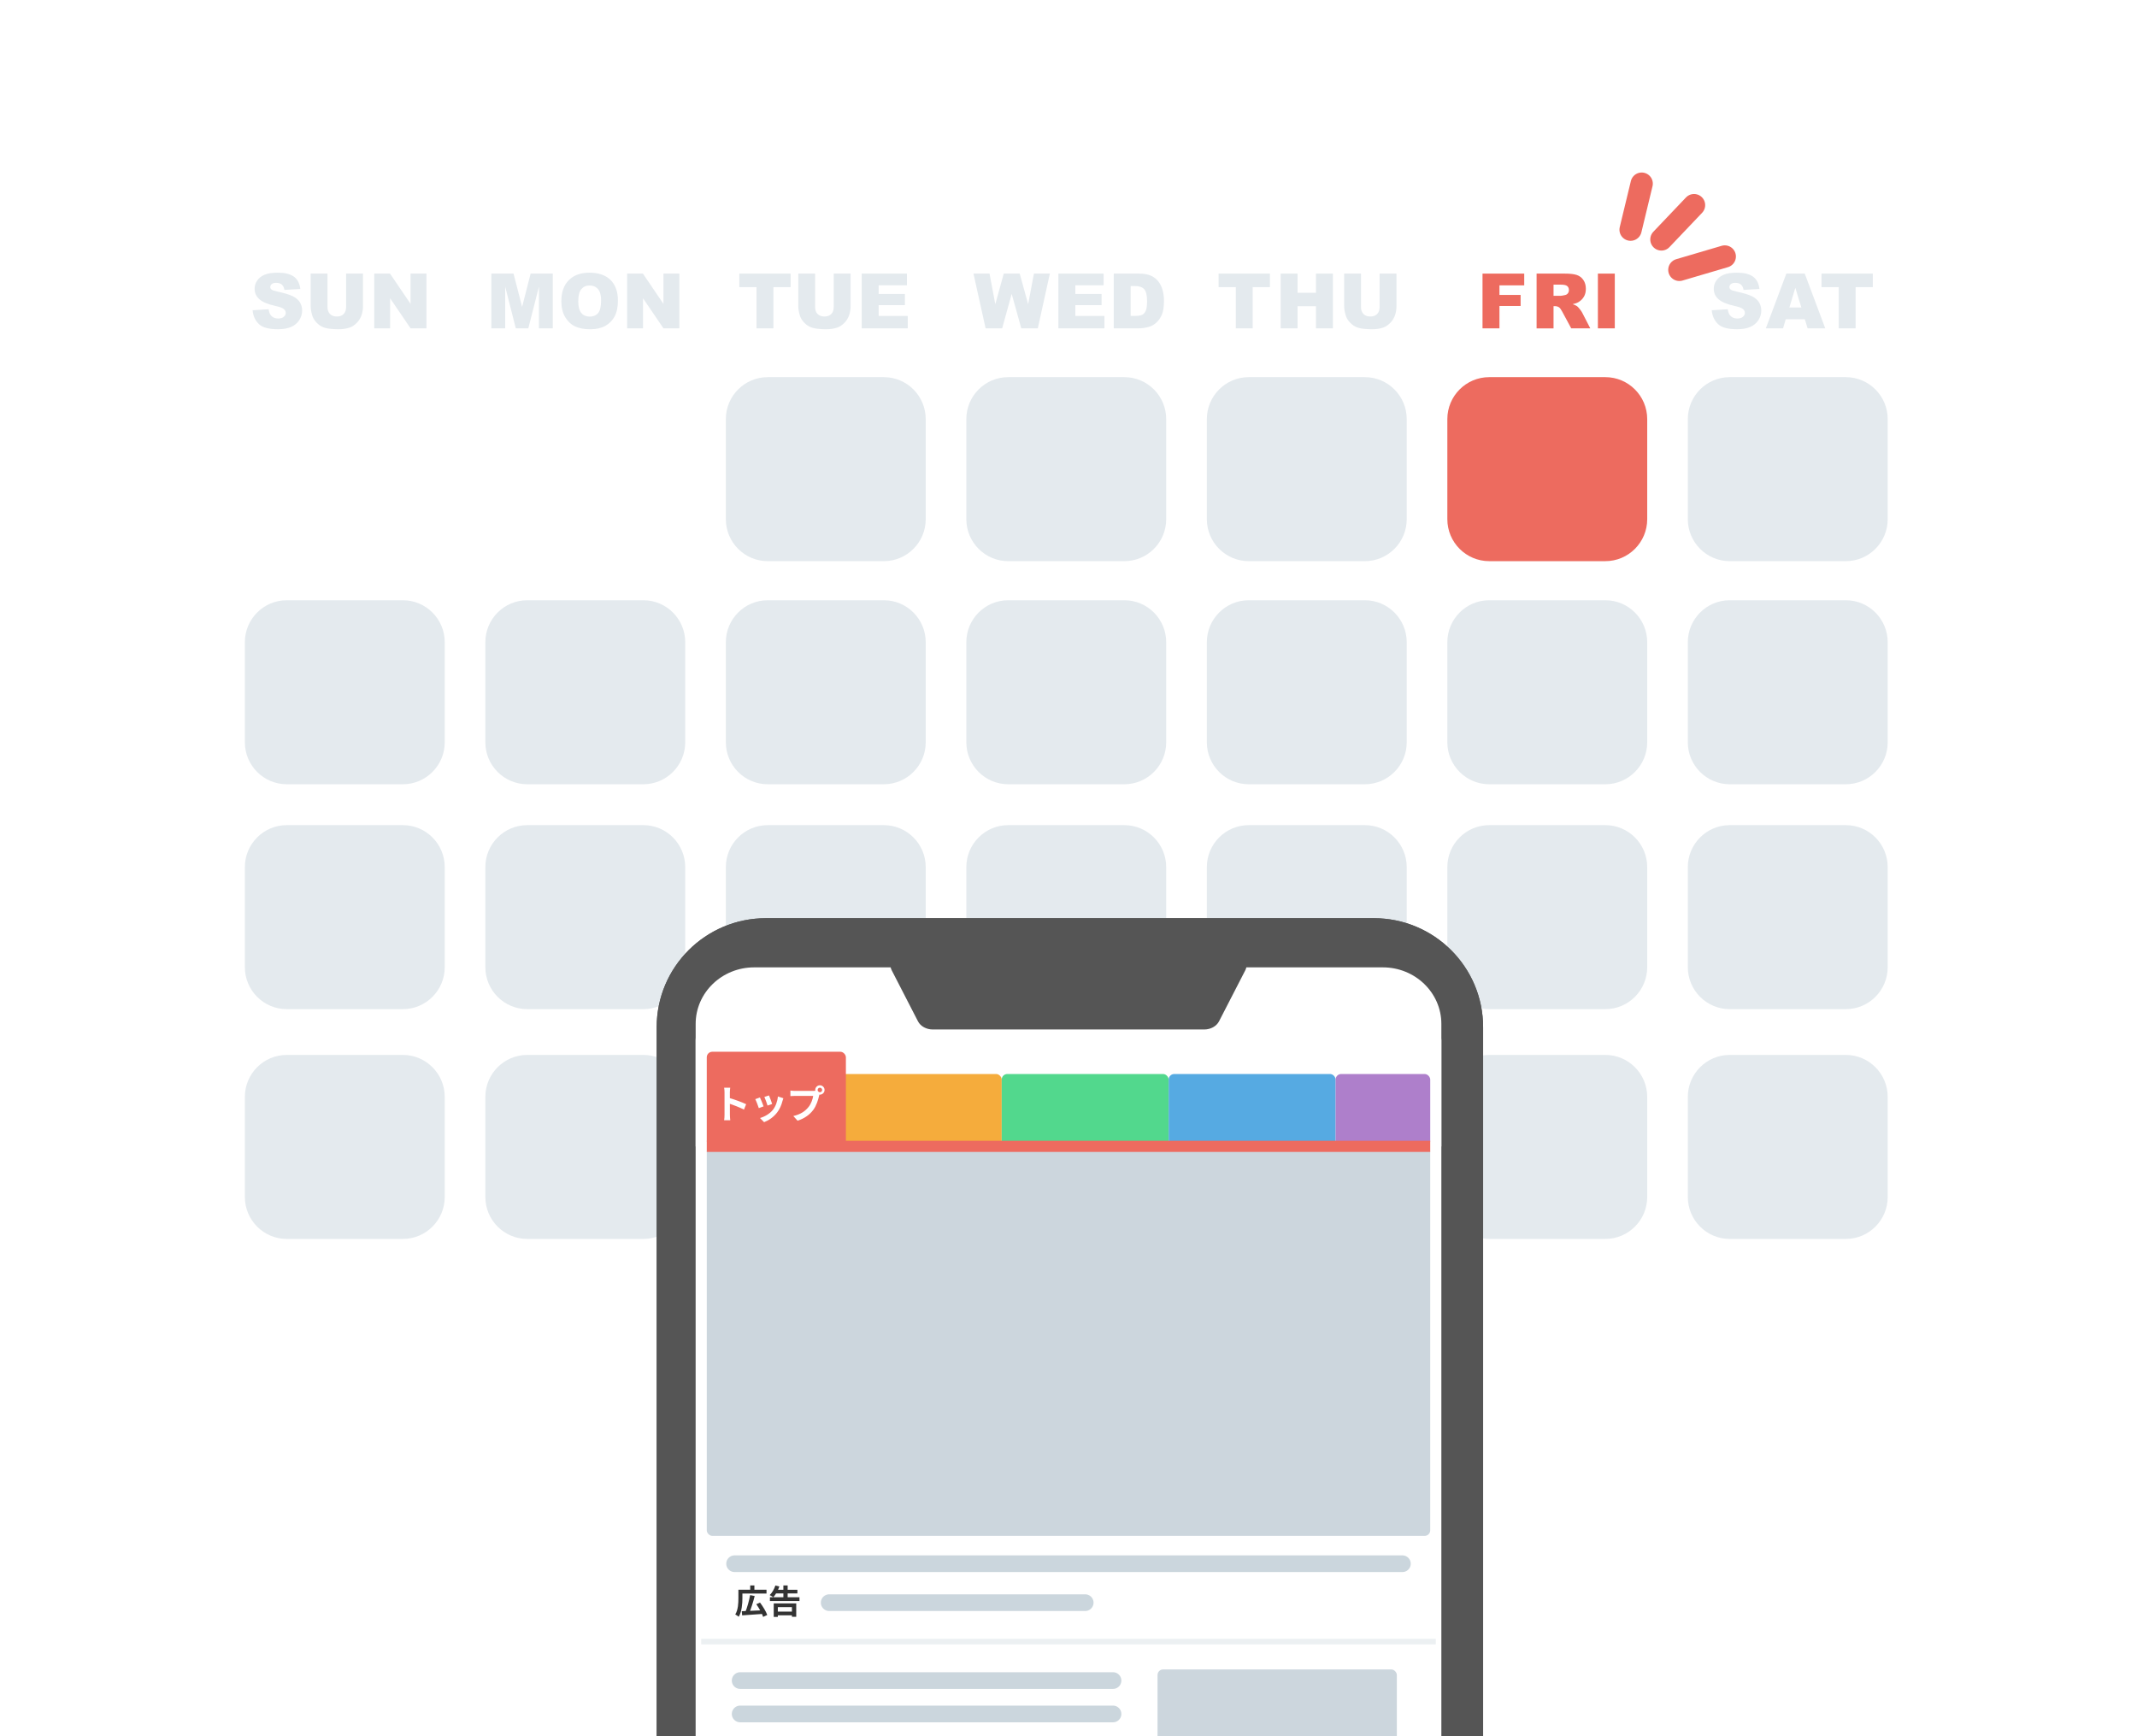 <?xml version="1.0" encoding="UTF-8"?> <svg xmlns="http://www.w3.org/2000/svg" width="384" height="312" viewBox="0 0 384 312" fill="none"><rect x="0" y="0" width="384" height="312" fill="#808080" stroke="none"/><g clip-path="url(#clip0_581_822)"><rect width="384" height="312" fill="white"></rect><path d="M72.387 107.864H51.529C47.371 107.864 44 111.244 44 115.412V133.383C44 137.552 47.371 140.932 51.529 140.932H72.387C76.545 140.932 79.916 137.552 79.916 133.383V115.412C79.916 111.244 76.545 107.864 72.387 107.864Z" fill="#E4EAEE"></path><path d="M72.387 148.278H51.529C47.371 148.278 44 151.658 44 155.826V173.797C44 177.966 47.371 181.346 51.529 181.346H72.387C76.545 181.346 79.916 177.966 79.916 173.797V155.826C79.916 151.658 76.545 148.278 72.387 148.278Z" fill="#E4EAEE"></path><path d="M72.387 189.571H51.529C47.371 189.571 44 192.95 44 197.119V215.09C44 219.259 47.371 222.638 51.529 222.638H72.387C76.545 222.638 79.916 219.259 79.916 215.09V197.119C79.916 192.95 76.545 189.571 72.387 189.571Z" fill="#E4EAEE"></path><path d="M115.6 107.864H94.743C90.584 107.864 87.213 111.244 87.213 115.412V133.383C87.213 137.552 90.584 140.932 94.743 140.932H115.6C119.758 140.932 123.129 137.552 123.129 133.383V115.412C123.129 111.244 119.758 107.864 115.6 107.864Z" fill="#E4EAEE"></path><path d="M115.6 148.278H94.743C90.584 148.278 87.213 151.658 87.213 155.826V173.797C87.213 177.966 90.584 181.346 94.743 181.346H115.6C119.758 181.346 123.129 177.966 123.129 173.797V155.826C123.129 151.658 119.758 148.278 115.6 148.278Z" fill="#E4EAEE"></path><path d="M115.6 189.571H94.743C90.584 189.571 87.213 192.95 87.213 197.119V215.09C87.213 219.259 90.584 222.638 94.743 222.638H115.6C119.758 222.638 123.129 219.259 123.129 215.09V197.119C123.129 192.95 119.758 189.571 115.6 189.571Z" fill="#E4EAEE"></path><path d="M158.814 107.864H137.957C133.799 107.864 130.428 111.244 130.428 115.412V133.383C130.428 137.552 133.799 140.932 137.957 140.932H158.814C162.973 140.932 166.344 137.552 166.344 133.383V115.412C166.344 111.244 162.973 107.864 158.814 107.864Z" fill="#E4EAEE"></path><path d="M158.814 148.278H137.957C133.799 148.278 130.428 151.658 130.428 155.826V173.797C130.428 177.966 133.799 181.346 137.957 181.346H158.814C162.973 181.346 166.344 177.966 166.344 173.797V155.826C166.344 151.658 162.973 148.278 158.814 148.278Z" fill="#E4EAEE"></path><path d="M158.814 189.571H137.957C133.799 189.571 130.428 192.95 130.428 197.119V215.09C130.428 219.259 133.799 222.638 137.957 222.638H158.814C162.973 222.638 166.344 219.259 166.344 215.09V197.119C166.344 192.95 162.973 189.571 158.814 189.571Z" fill="#E4EAEE"></path><path d="M202.028 107.864H181.17C177.012 107.864 173.641 111.244 173.641 115.412V133.383C173.641 137.552 177.012 140.932 181.17 140.932H202.028C206.186 140.932 209.557 137.552 209.557 133.383V115.412C209.557 111.244 206.186 107.864 202.028 107.864Z" fill="#E4EAEE"></path><path d="M202.028 148.278H181.17C177.012 148.278 173.641 151.658 173.641 155.826V173.797C173.641 177.966 177.012 181.346 181.17 181.346H202.028C206.186 181.346 209.557 177.966 209.557 173.797V155.826C209.557 151.658 206.186 148.278 202.028 148.278Z" fill="#E4EAEE"></path><path d="M202.028 189.571H181.17C177.012 189.571 173.641 192.95 173.641 197.119V215.09C173.641 219.259 177.012 222.638 181.17 222.638H202.028C206.186 222.638 209.557 219.259 209.557 215.09V197.119C209.557 192.95 206.186 189.571 202.028 189.571Z" fill="#E4EAEE"></path><path d="M245.247 107.864H224.389C220.231 107.864 216.86 111.244 216.86 115.412V133.383C216.86 137.552 220.231 140.932 224.389 140.932H245.247C249.405 140.932 252.776 137.552 252.776 133.383V115.412C252.776 111.244 249.405 107.864 245.247 107.864Z" fill="#E4EAEE"></path><path d="M245.247 148.278H224.389C220.231 148.278 216.86 151.658 216.86 155.826V173.797C216.86 177.966 220.231 181.346 224.389 181.346H245.247C249.405 181.346 252.776 177.966 252.776 173.797V155.826C252.776 151.658 249.405 148.278 245.247 148.278Z" fill="#E4EAEE"></path><path d="M245.247 189.571H224.389C220.231 189.571 216.86 192.95 216.86 197.119V215.09C216.86 219.259 220.231 222.638 224.389 222.638H245.247C249.405 222.638 252.776 219.259 252.776 215.09V197.119C252.776 192.95 249.405 189.571 245.247 189.571Z" fill="#E4EAEE"></path><path d="M288.46 107.864H267.603C263.445 107.864 260.074 111.244 260.074 115.412V133.383C260.074 137.552 263.445 140.932 267.603 140.932H288.46C292.619 140.932 295.99 137.552 295.99 133.383V115.412C295.99 111.244 292.619 107.864 288.46 107.864Z" fill="#E4EAEE"></path><path d="M288.46 148.278H267.603C263.445 148.278 260.074 151.658 260.074 155.826V173.797C260.074 177.966 263.445 181.346 267.603 181.346H288.46C292.619 181.346 295.99 177.966 295.99 173.797V155.826C295.99 151.658 292.619 148.278 288.46 148.278Z" fill="#E4EAEE"></path><path d="M288.46 189.571H267.603C263.445 189.571 260.074 192.95 260.074 197.119V215.09C260.074 219.259 263.445 222.638 267.603 222.638H288.46C292.619 222.638 295.99 219.259 295.99 215.09V197.119C295.99 192.95 292.619 189.571 288.46 189.571Z" fill="#E4EAEE"></path><path d="M331.674 107.864H310.816C306.658 107.864 303.287 111.244 303.287 115.412V133.383C303.287 137.552 306.658 140.932 310.816 140.932H331.674C335.832 140.932 339.203 137.552 339.203 133.383V115.412C339.203 111.244 335.832 107.864 331.674 107.864Z" fill="#E4EAEE"></path><path d="M331.674 148.278H310.816C306.658 148.278 303.287 151.658 303.287 155.826V173.797C303.287 177.966 306.658 181.346 310.816 181.346H331.674C335.832 181.346 339.203 177.966 339.203 173.797V155.826C339.203 151.658 335.832 148.278 331.674 148.278Z" fill="#E4EAEE"></path><path d="M331.674 189.571H310.816C306.658 189.571 303.287 192.95 303.287 197.119V215.09C303.287 219.259 306.658 222.638 310.816 222.638H331.674C335.832 222.638 339.203 219.259 339.203 215.09V197.119C339.203 192.95 335.832 189.571 331.674 189.571Z" fill="#E4EAEE"></path><path d="M45.388 55.752L48.27 55.57C48.331 56.039 48.461 56.397 48.652 56.644C48.964 57.043 49.412 57.239 49.99 57.239C50.423 57.239 50.755 57.138 50.991 56.932C51.227 56.73 51.343 56.493 51.343 56.226C51.343 55.958 51.233 55.742 51.006 55.54C50.785 55.338 50.267 55.147 49.452 54.97C48.124 54.673 47.174 54.274 46.61 53.775C46.037 53.281 45.755 52.646 45.755 51.874C45.755 51.37 45.901 50.891 46.193 50.442C46.485 49.993 46.922 49.64 47.511 49.383C48.099 49.126 48.904 49 49.925 49C51.177 49 52.133 49.232 52.792 49.701C53.45 50.17 53.843 50.911 53.964 51.93L51.107 52.096C51.031 51.652 50.87 51.33 50.629 51.128C50.388 50.926 50.051 50.825 49.623 50.825C49.271 50.825 49.004 50.901 48.828 51.052C48.652 51.203 48.562 51.385 48.562 51.597C48.562 51.753 48.637 51.894 48.783 52.02C48.924 52.151 49.266 52.273 49.799 52.383C51.122 52.671 52.072 52.958 52.646 53.251C53.219 53.543 53.637 53.906 53.898 54.34C54.16 54.773 54.291 55.258 54.291 55.797C54.291 56.427 54.114 57.007 53.767 57.542C53.42 58.076 52.932 58.48 52.309 58.752C51.685 59.024 50.895 59.165 49.945 59.165C48.275 59.165 47.123 58.843 46.48 58.197C45.836 57.552 45.474 56.735 45.388 55.742V55.752Z" fill="#E4EAEE"></path><path d="M62.202 49.166H65.225V55.026C65.225 55.606 65.134 56.155 64.953 56.669C64.772 57.184 64.491 57.638 64.103 58.026C63.716 58.414 63.314 58.687 62.891 58.843C62.303 59.06 61.594 59.17 60.769 59.17C60.291 59.17 59.773 59.135 59.205 59.07C58.641 59.004 58.169 58.868 57.791 58.671C57.414 58.475 57.067 58.187 56.75 57.824C56.433 57.456 56.222 57.078 56.106 56.69C55.92 56.064 55.825 55.51 55.825 55.026V49.166H58.847V55.167C58.847 55.701 58.993 56.12 59.29 56.422C59.587 56.725 59.999 56.876 60.522 56.876C61.045 56.876 61.453 56.73 61.749 56.432C62.046 56.135 62.192 55.717 62.192 55.167V49.166H62.202Z" fill="#E4EAEE"></path><path d="M67.251 49.166H70.083L73.775 54.607V49.166H76.632V59.004H73.775L70.103 53.604V59.004H67.251V49.166Z" fill="#E4EAEE"></path><path d="M88.29 49.166H92.278L93.817 55.152L95.347 49.166H99.33V59.004H96.845V51.501L94.934 59.004H92.686L90.775 51.501V59.004H88.29V49.166Z" fill="#E4EAEE"></path><path d="M100.874 54.093C100.874 52.489 101.321 51.239 102.212 50.341C103.102 49.449 104.344 49 105.938 49C107.533 49 108.83 49.439 109.711 50.316C110.596 51.193 111.033 52.424 111.033 54.007C111.033 55.157 110.842 56.1 110.455 56.836C110.068 57.572 109.509 58.142 108.78 58.555C108.051 58.964 107.14 59.17 106.054 59.17C104.968 59.17 104.032 58.994 103.308 58.641C102.584 58.288 101.995 57.728 101.543 56.962C101.09 56.195 100.869 55.242 100.869 54.093H100.874ZM103.906 54.108C103.906 55.101 104.093 55.812 104.46 56.246C104.827 56.679 105.33 56.896 105.964 56.896C106.597 56.896 107.12 56.684 107.477 56.261C107.835 55.837 108.011 55.071 108.011 53.972C108.011 53.044 107.824 52.368 107.452 51.945C107.08 51.516 106.572 51.304 105.938 51.304C105.305 51.304 104.837 51.521 104.465 51.955C104.093 52.389 103.912 53.105 103.912 54.108H103.906Z" fill="#E4EAEE"></path><path d="M112.693 49.166H115.525L119.217 54.607V49.166H122.073V59.004H119.217L115.545 53.604V59.004H112.693V49.166Z" fill="#E4EAEE"></path><path d="M132.852 49.166H142.066V51.597H138.973V59.004H135.94V51.597H132.847V49.166H132.852Z" fill="#E4EAEE"></path><path d="M149.821 49.166H152.844V55.026C152.844 55.606 152.754 56.155 152.572 56.669C152.391 57.184 152.11 57.638 151.722 58.026C151.335 58.414 150.933 58.687 150.51 58.843C149.922 59.06 149.213 59.17 148.388 59.17C147.91 59.17 147.392 59.135 146.824 59.07C146.26 59.004 145.788 58.868 145.41 58.671C145.033 58.475 144.686 58.187 144.369 57.824C144.052 57.456 143.841 57.078 143.726 56.69C143.539 56.064 143.444 55.51 143.444 55.026V49.166H146.467V55.167C146.467 55.701 146.612 56.12 146.909 56.422C147.206 56.725 147.618 56.876 148.141 56.876C148.664 56.876 149.072 56.73 149.369 56.432C149.665 56.135 149.811 55.717 149.811 55.167V49.166H149.821Z" fill="#E4EAEE"></path><path d="M154.846 49.166H162.969V51.264H157.884V52.827H162.601V54.834H157.884V56.775H163.114V59.004H154.841V49.166H154.846Z" fill="#E4EAEE"></path><path d="M174.933 49.166H177.81L178.846 54.673L180.365 49.166H183.232L184.751 54.668L185.787 49.166H188.649L186.486 59.004H183.514L181.794 52.812L180.079 59.004H177.106L174.923 49.166H174.933Z" fill="#E4EAEE"></path><path d="M190.188 49.166H198.311V51.264H193.226V52.827H197.944V54.834H193.226V56.775H198.457V59.004H190.183V49.166H190.188Z" fill="#E4EAEE"></path><path d="M200.132 49.166H204.633C205.523 49.166 206.238 49.288 206.786 49.53C207.334 49.772 207.782 50.12 208.139 50.568C208.496 51.022 208.752 51.547 208.913 52.147C209.074 52.747 209.155 53.382 209.155 54.053C209.155 55.101 209.034 55.918 208.798 56.498C208.561 57.078 208.229 57.562 207.802 57.955C207.379 58.349 206.922 58.606 206.439 58.737C205.775 58.913 205.171 59.004 204.633 59.004H200.132V49.166ZM203.165 51.395V56.77H203.909C204.543 56.77 204.995 56.7 205.262 56.559C205.529 56.417 205.74 56.17 205.891 55.822C206.042 55.469 206.117 54.9 206.117 54.113C206.117 53.069 205.946 52.358 205.609 51.975C205.272 51.592 204.709 51.4 203.924 51.4H203.17L203.165 51.395Z" fill="#E4EAEE"></path><path d="M218.977 49.166H228.191V51.597H225.098V59.004H222.065V51.597H218.972V49.166H218.977Z" fill="#E4EAEE"></path><path d="M230.123 49.166H233.156V52.61H236.47V49.166H239.513V59.004H236.47V55.026H233.156V59.004H230.123V49.166Z" fill="#E4EAEE"></path><path d="M247.913 49.166H250.935V55.026C250.935 55.606 250.845 56.155 250.664 56.669C250.483 57.184 250.201 57.638 249.814 58.026C249.426 58.414 249.024 58.687 248.602 58.843C248.013 59.06 247.304 59.17 246.479 59.17C246.001 59.17 245.483 59.135 244.915 59.07C244.352 59.004 243.879 58.868 243.502 58.671C243.124 58.475 242.777 58.187 242.461 57.824C242.144 57.456 241.932 57.078 241.817 56.69C241.631 56.064 241.535 55.51 241.535 55.026V49.166H244.558V55.167C244.558 55.701 244.704 56.12 245.001 56.422C245.297 56.725 245.71 56.876 246.233 56.876C246.756 56.876 247.163 56.73 247.46 56.432C247.757 56.135 247.903 55.717 247.903 55.167V49.166H247.913Z" fill="#E4EAEE"></path><path d="M266.396 49.166H273.89V51.279H269.438V52.999H273.241V54.985H269.438V59.004H266.396V49.166Z" fill="#ED6B5F"></path><path d="M276.113 59.004V49.166H281.167C282.103 49.166 282.822 49.247 283.315 49.408C283.808 49.57 284.21 49.867 284.512 50.306C284.814 50.74 284.965 51.274 284.965 51.9C284.965 52.444 284.849 52.918 284.618 53.311C284.386 53.705 284.064 54.027 283.662 54.274C283.406 54.431 283.049 54.562 282.596 54.663C282.958 54.784 283.22 54.905 283.385 55.026C283.496 55.106 283.657 55.278 283.868 55.545C284.08 55.807 284.22 56.014 284.291 56.155L285.759 59.004H282.334L280.715 55.999C280.509 55.611 280.328 55.358 280.167 55.242C279.95 55.091 279.699 55.016 279.422 55.016H279.156V59.009H276.113V59.004ZM279.156 53.155H280.433C280.574 53.155 280.841 53.11 281.238 53.019C281.439 52.978 281.6 52.878 281.731 52.711C281.857 52.545 281.922 52.353 281.922 52.142C281.922 51.824 281.821 51.582 281.62 51.41C281.419 51.239 281.042 51.153 280.488 51.153H279.156V53.155Z" fill="#ED6B5F"></path><path d="M287.127 49.166H290.165V59.004H287.127V49.166Z" fill="#ED6B5F"></path><path d="M307.583 55.752L310.464 55.57C310.525 56.039 310.656 56.397 310.847 56.644C311.159 57.043 311.606 57.239 312.185 57.239C312.617 57.239 312.949 57.138 313.185 56.932C313.422 56.73 313.537 56.493 313.537 56.226C313.537 55.958 313.427 55.742 313.206 55.54C312.984 55.338 312.466 55.147 311.651 54.97C310.324 54.673 309.373 54.274 308.805 53.775C308.231 53.281 307.95 52.646 307.95 51.874C307.95 51.37 308.096 50.891 308.387 50.442C308.679 49.993 309.117 49.64 309.705 49.383C310.293 49.126 311.098 49 312.119 49C313.372 49 314.327 49.232 314.986 49.701C315.645 50.17 316.037 50.911 316.158 51.93L313.301 52.096C313.226 51.652 313.065 51.33 312.823 51.128C312.582 50.926 312.245 50.825 311.817 50.825C311.465 50.825 311.199 50.901 311.023 51.052C310.847 51.203 310.756 51.385 310.756 51.597C310.756 51.753 310.832 51.894 310.977 52.02C311.118 52.151 311.46 52.273 311.993 52.383C313.316 52.671 314.267 52.958 314.84 53.251C315.413 53.543 315.831 53.906 316.092 54.34C316.354 54.773 316.485 55.258 316.485 55.797C316.485 56.427 316.314 57.007 315.962 57.542C315.615 58.076 315.127 58.48 314.503 58.752C313.879 59.024 313.09 59.165 312.139 59.165C310.469 59.165 309.318 58.843 308.674 58.197C308.03 57.552 307.668 56.735 307.583 55.742V55.752Z" fill="#E4EAEE"></path><path d="M324.316 57.38H320.876L320.398 59.004H317.305L320.991 49.166H324.296L327.982 59.004H324.809L324.316 57.38ZM323.687 55.253L322.606 51.718L321.535 55.253H323.687Z" fill="#E4EAEE"></path><path d="M327.314 49.166H336.528V51.597H333.435V59.004H330.402V51.597H327.309V49.166H327.314Z" fill="#E4EAEE"></path><path d="M158.814 67.773H137.957C133.799 67.773 130.428 71.152 130.428 75.321V93.292C130.428 97.461 133.799 100.84 137.957 100.84H158.814C162.973 100.84 166.344 97.461 166.344 93.292V75.321C166.344 71.152 162.973 67.773 158.814 67.773Z" fill="#E4EAEE"></path><path d="M202.028 67.773H181.17C177.012 67.773 173.641 71.152 173.641 75.321V93.292C173.641 97.461 177.012 100.84 181.17 100.84H202.028C206.186 100.84 209.557 97.461 209.557 93.292V75.321C209.557 71.152 206.186 67.773 202.028 67.773Z" fill="#E4EAEE"></path><path d="M245.247 67.773H224.389C220.231 67.773 216.86 71.152 216.86 75.321V93.292C216.86 97.461 220.231 100.84 224.389 100.84H245.247C249.405 100.84 252.776 97.461 252.776 93.292V75.321C252.776 71.152 249.405 67.773 245.247 67.773Z" fill="#E4EAEE"></path><path d="M288.46 67.773H267.603C263.445 67.773 260.074 71.152 260.074 75.321V93.292C260.074 97.461 263.445 100.84 267.603 100.84H288.46C292.619 100.84 295.99 97.461 295.99 93.292V75.321C295.99 71.152 292.619 67.773 288.46 67.773Z" fill="#ED6B5F"></path><path d="M331.674 67.773H310.816C306.658 67.773 303.287 71.152 303.287 75.321V93.292C303.287 97.461 306.658 100.84 310.816 100.84H331.674C335.832 100.84 339.203 97.461 339.203 93.292V75.321C339.203 71.152 335.832 67.773 331.674 67.773Z" fill="#E4EAEE"></path><path d="M246.855 165H137.645C126.795 165 118 173.769 118 184.585V442.414C118 453.231 126.795 462 137.645 462H246.855C257.705 462 266.5 453.231 266.5 442.414V184.585C266.5 173.769 257.705 165 246.855 165Z" fill="#555555"></path><path d="M248.482 173.837H135.517C129.708 173.837 125.004 178.389 125.004 183.999V206.017H259V183.999C259 178.384 254.291 173.837 248.487 173.837H248.482Z" fill="white"></path><path d="M246.855 165H137.645C126.795 165 118 173.769 118 184.585V442.414C118 453.231 126.795 462 137.645 462H246.855C257.705 462 266.5 453.231 266.5 442.414V184.585C266.5 173.769 257.705 165 246.855 165Z" fill="#555555"></path><path d="M248.482 173.837H135.517C129.708 173.837 125.004 178.389 125.004 183.999V206.017H259V183.999C259 178.384 254.291 173.837 248.487 173.837H248.482Z" fill="white"></path><rect x="125" y="183" width="134" height="198" rx="4" fill="white"></rect><rect x="127" y="206" width="130" height="70" rx="1" fill="#CCD6DD"></rect><rect x="151" y="193" width="29" height="13" rx="1" fill="#F5AC3C"></rect><rect x="180" y="193" width="30" height="13" rx="1" fill="#52D88D"></rect><rect x="210" y="193" width="30" height="13" rx="1" fill="#56AAE2"></rect><rect x="240" y="193" width="17" height="13" rx="1" fill="#AE7FCB"></rect><rect x="127" y="189" width="25" height="17" rx="1" fill="#ED6B5F"></rect><rect x="208" y="300" width="43" height="23" rx="1" fill="#CCD6DD"></rect><path d="M133 308H200" stroke="#CBD6DD" stroke-width="3" stroke-linecap="round"></path><path d="M133 302H200" stroke="#CBD6DD" stroke-width="3" stroke-linecap="round"></path><path d="M132 281H252" stroke="#CBD6DD" stroke-width="3" stroke-linecap="round"></path><path d="M149 288L195 288" stroke="#CBD6DD" stroke-width="3" stroke-linecap="round"></path><path d="M126 295H258" stroke="#ECF0F2"></path><path d="M127 206H257" stroke="#ED6B5F" stroke-width="2"></path><path d="M133.29 289.538C134.244 289.508 135.756 289.442 137.16 289.364L137.142 290.018C135.798 290.126 134.352 290.222 133.356 290.282L133.29 289.538ZM134.79 286.64L135.612 286.808C135.336 287.894 134.946 289.112 134.61 289.898L133.92 289.718C134.25 288.914 134.616 287.636 134.79 286.64ZM135.9 288.278L136.572 287.99C137.082 288.674 137.652 289.586 137.868 290.216L137.13 290.558C136.938 289.94 136.41 288.992 135.9 288.278ZM133.032 285.674H137.736V286.364H133.032V285.674ZM132.684 285.674H133.404V287.186C133.404 288.146 133.308 289.616 132.738 290.534C132.612 290.414 132.294 290.198 132.12 290.126C132.642 289.28 132.684 288.044 132.684 287.186V285.674ZM134.808 284.906H135.558V286.004H134.808V284.906ZM138.348 287.03H143.658V287.702H138.348V287.03ZM139.35 285.686H143.286V286.34H139.35V285.686ZM139.41 289.604H142.662V290.27H139.41V289.604ZM140.766 284.906H141.534V287.438H140.766V284.906ZM139.032 288.134H143.076V290.54H142.302V288.794H139.77V290.558H139.032V288.134ZM139.326 284.918L140.046 285.098C139.794 285.83 139.368 286.562 138.96 287.024C138.81 286.91 138.48 286.724 138.306 286.64C138.738 286.238 139.116 285.572 139.326 284.918Z" fill="#333333"></path><path d="M130.191 200.335C130.191 199.796 130.191 196.898 130.191 196.31C130.191 196.058 130.17 195.715 130.121 195.463H131.213C131.185 195.715 131.15 196.016 131.15 196.31C131.15 197.08 131.157 199.817 131.157 200.335C131.157 200.531 131.185 201.021 131.22 201.308H130.121C130.17 201.035 130.191 200.608 130.191 200.335ZM130.947 197.276C131.878 197.535 133.39 198.088 134.076 198.424L133.684 199.397C132.886 198.984 131.71 198.536 130.947 198.284V197.276ZM138.178 196.849C138.311 197.143 138.654 198.06 138.752 198.382L137.919 198.669C137.828 198.333 137.52 197.486 137.352 197.122L138.178 196.849ZM140.761 197.353C140.684 197.584 140.642 197.731 140.6 197.871C140.418 198.578 140.117 199.306 139.641 199.915C138.99 200.762 138.122 201.343 137.303 201.658L136.568 200.909C137.331 200.699 138.311 200.167 138.885 199.439C139.361 198.851 139.704 197.92 139.781 197.038L140.761 197.353ZM136.554 197.213C136.729 197.57 137.072 198.424 137.205 198.816L136.351 199.131C136.239 198.76 135.882 197.822 135.714 197.521L136.554 197.213ZM146.921 195.869C146.921 196.093 147.103 196.275 147.327 196.275C147.551 196.275 147.733 196.093 147.733 195.869C147.733 195.645 147.551 195.463 147.327 195.463C147.103 195.463 146.921 195.645 146.921 195.869ZM146.487 195.869C146.487 195.407 146.865 195.029 147.327 195.029C147.789 195.029 148.167 195.407 148.167 195.869C148.167 196.331 147.789 196.709 147.327 196.709C146.865 196.709 146.487 196.331 146.487 195.869ZM147.341 196.422C147.271 196.555 147.222 196.758 147.187 196.905C147.026 197.591 146.718 198.683 146.13 199.46C145.5 200.3 144.569 200.993 143.316 201.392L142.553 200.552C143.946 200.23 144.737 199.621 145.297 198.914C145.766 198.333 146.032 197.535 146.123 196.933C145.696 196.933 143.386 196.933 142.861 196.933C142.539 196.933 142.21 196.954 142.028 196.968V195.974C142.238 196.002 142.63 196.037 142.861 196.037C143.386 196.037 145.71 196.037 146.102 196.037C146.242 196.037 146.466 196.03 146.648 195.981L147.341 196.422Z" fill="white"></path><path d="M223.519 172.086C222.98 171.41 222.07 171 221.098 171H162.902C161.925 171 161.015 171.41 160.481 172.086C159.942 172.762 159.85 173.621 160.235 174.367L164.953 183.534C165.41 184.422 166.459 185 167.619 185H216.381C217.541 185 218.59 184.422 219.047 183.534L223.765 174.367C224.15 173.621 224.058 172.762 223.519 172.086Z" fill="#555555"></path><path d="M294.998 33L293 41.274" stroke="#ED6B5F" stroke-width="4" stroke-linecap="round"></path><path d="M304.405 36.861L298.538 43.028" stroke="#ED6B5F" stroke-width="4" stroke-linecap="round"></path><path d="M309.929 46.091L301.764 48.497" stroke="#ED6B5F" stroke-width="4" stroke-linecap="round"></path></g><defs><clipPath id="clip0_581_822"><rect width="384" height="312" fill="white"></rect></clipPath></defs></svg> 